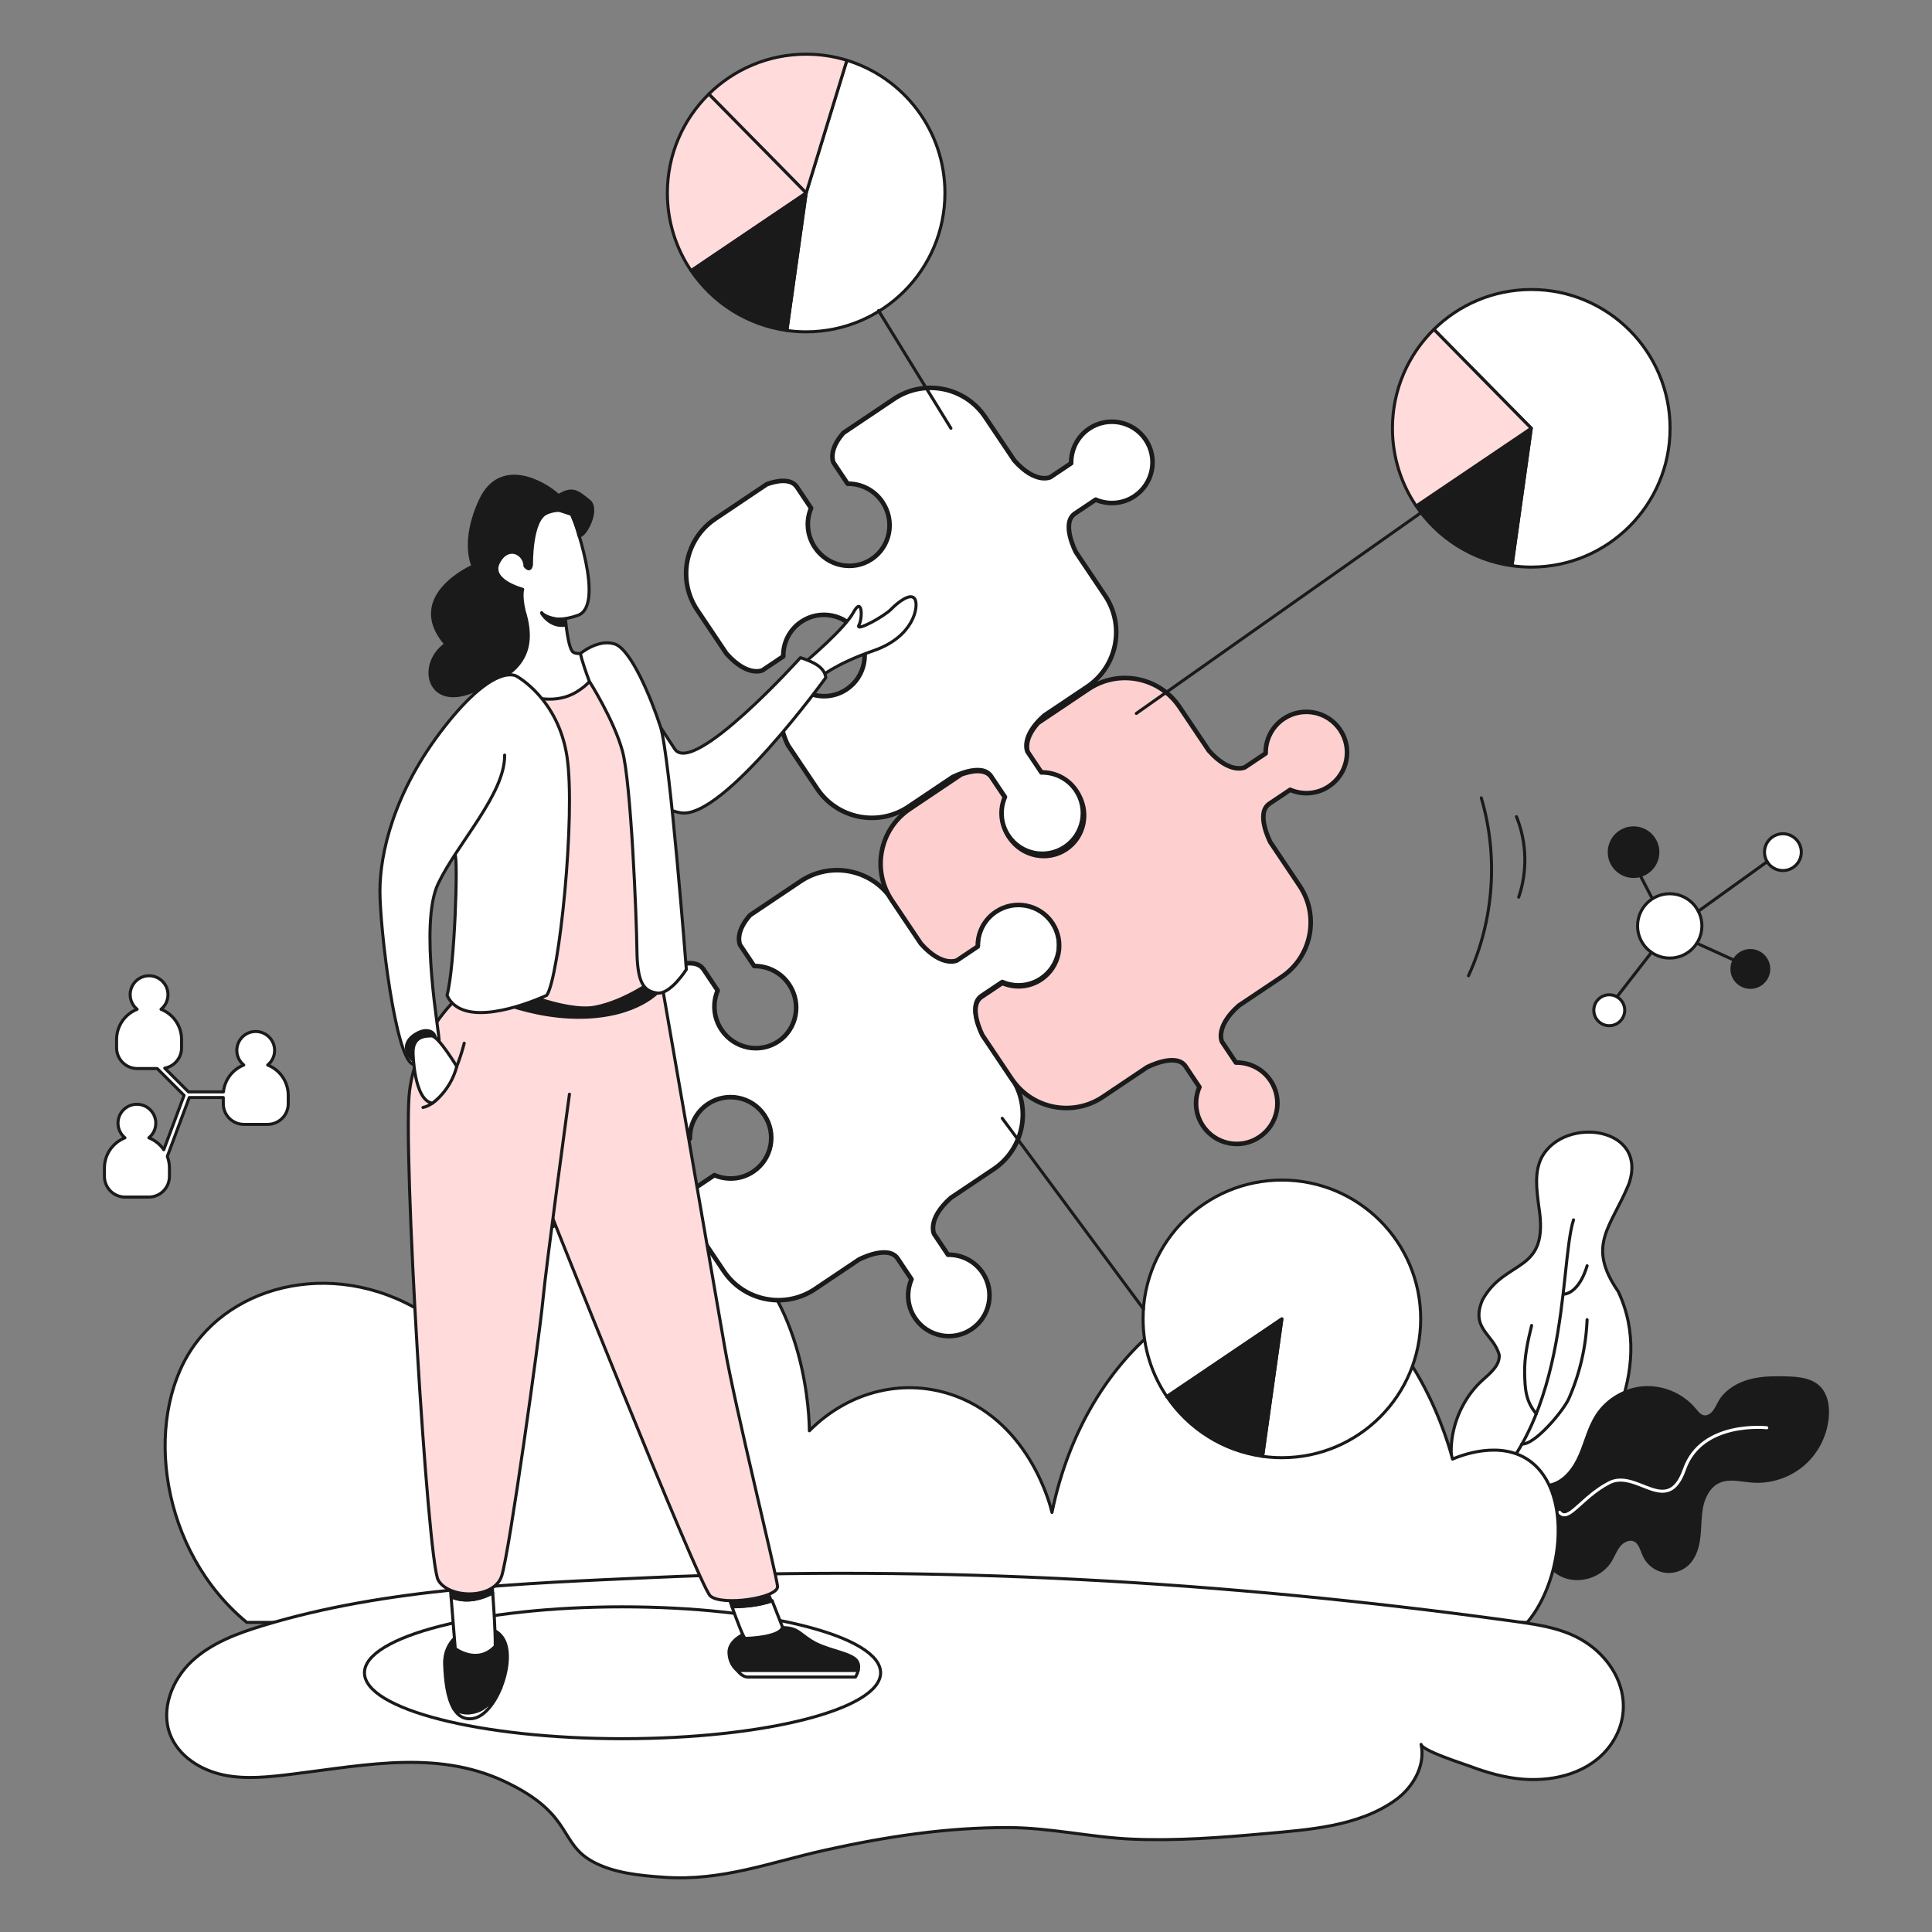 <svg xmlns="http://www.w3.org/2000/svg" xmlns:xlink="http://www.w3.org/1999/xlink" xmlns:svgjs="http://svgjs.com/svgjs" id="SvgjsSvg1317" width="360" height="360"><rect width="100%" height="100%" fill="#808080" stroke="none"/><defs id="SvgjsDefs1318"></defs><g id="SvgjsG1319"><svg xmlns="http://www.w3.org/2000/svg" viewBox="0 0 4000 4000" width="360" height="360"><path fill="#ffffff" stroke="#1a1a1a" stroke-linecap="round" stroke-linejoin="round" stroke-miterlimit="10" stroke-width="6.303" d="M3068.2,2858.5c16.5-15,37.6-31.3,35.7-53.5c-12-43.6-59.8-53.4-34.7-113.5c48.2-87.8,139.3-52.5,116.8-193.1    c-4.5-34.8-10-72.2,6.4-103.2c47.6-85.5,221.4-62.3,179.9,56.4c-37,89.9-88.5,126.1-22,222.2c77.4,163.6-30.9,344.9-137.1,468.8    c-43.9,56.7-119.1,78.9-160.2,8.2c-14.7-24.1-18.9-52.1-32.6-76.3C2985.4,3003.7,3011.4,2910.7,3068.2,2858.5z" class="colorfff svgShape colorStroke1a1a1a svgStroke"></path><path fill="none" stroke="#1a1a1a" stroke-linecap="round" stroke-linejoin="round" stroke-miterlimit="10" stroke-width="6.303" d="M3257.8 2525.6c-30.9 97.7-3.6 443-222.6 594.2M3285.9 2620.6c0 0-14.5 56.4-49.6 59.1" class="colorStroke1a1a1a svgStroke"></path><path fill="none" stroke="#1a1a1a" stroke-linecap="round" stroke-linejoin="round" stroke-miterlimit="10" stroke-width="6.303" d="M3171.1 2744.2c-8.1 32.5-15.2 65.6-14.5 99.1s2.5 58.1 24.1 83.8M3285.9 2732.3c-2.2 56.2-15.1 111.9-37.8 163.4-10.9 24.7-70.5 96.3-97.3 93.9" class="colorStroke1a1a1a svgStroke"></path><path fill="#1a1a1a" stroke="#1a1a1a" stroke-linecap="round" stroke-linejoin="round" stroke-miterlimit="10" stroke-width="6.303" d="M3211,3074.3c29-7.1,48.6-34.2,60.4-61.6c11.8-27.4,18.5-57.2,34.7-82.3c21.3-33,58.8-54.9,98-57.3    c39.2-2.4,79.1,14.8,104.2,45c5.2,6.2,10.5,13.4,18.5,15.1c8.1,1.7,16.3-3.3,21.5-9.7c5.2-6.4,8.3-14.2,12.5-21.4    c13-22.1,36.7-36.3,61.4-43.1c24.7-6.8,50.7-6.9,76.3-6.2c24.3,0.6,51,2.9,68,20.2c14.1,14.4,18,36,17,56.2    c-1.9,38.4-19.9,75.8-48.7,101.3c-28.8,25.5-68.1,38.8-106.5,36c-23.4-1.7-48.1-8.8-69.5,0.8c-19.5,8.8-30.9,29.8-35.4,50.7    c-4.5,20.9-3.6,42.6-6,63.9c-2.4,21.3-8.9,43.4-25,57.6c-12.9,11.4-31.3,16.4-48.2,13c-16.9-3.4-31.9-15.1-39.4-30.7    c-5.8-12.1-8.5-27.6-20.6-33.2c-11-5.1-24.4,1.5-32.1,11c-7.7,9.4-11.7,21.3-18.1,31.7c-19,30.9-61.2,45.2-95.1,32.3    c-33.9-12.9-55.8-51.6-49.5-87.4" class="color1a1a1a svgShape colorStroke1a1a1a svgStroke"></path><path fill="none" stroke="#ffffff" stroke-linecap="round" stroke-linejoin="round" stroke-miterlimit="10" stroke-width="6.303" d="M3657.9,2956c0,0-134.7-15.3-170.3,85.8c-35.6,101.1-98.7-1.7-156.2,28.3s-84.2,83.2-102.5,60.8" class="colorStrokefff svgStroke"></path><path fill="#ffffff" stroke="#1a1a1a" stroke-linecap="round" stroke-linejoin="round" stroke-miterlimit="10" stroke-width="6.303" d="M3176.6,3339.6c61.4-92.2,72.4-250.7-5.8-312.2c-62.2-48.9-150.1-12.3-163.5-6.5   c-3.6-14.8-76.8-297.3-280.3-357.8c-205.4-61-478.4,123.4-549,468.3c-2.7-12-44.3-182.7-198.6-240.7   c-104.6-39.3-221-11.7-303.7,71.6c0-19.8-4-275.9-175.2-396.8c-169.1-119.4-435-60-589.9,175.6c-185.4-140.3-417.4-93.2-513.9,52   c-99.4,149.5-65.1,417.9,114.2,565.9H3162C3167.2,3352.9,3172.1,3346.4,3176.6,3339.6z" class="colorfff svgShape colorStroke1a1a1a svgStroke"></path><path fill="#ffffff" stroke="#1a1a1a" stroke-linecap="round" stroke-linejoin="round" stroke-miterlimit="10" stroke-width="6.303" d="M544.7,3365.5c-53.3,16.2-107.4,36.1-148,74.3s-64.4,99.1-44.5,151.1c17.1,44.9,62.9,73.8,109.8,83.8   s95.7,4.2,143.4-1.6c156.5-19.2,307.8-52.3,451.4,21.1c130.9,65.8,100.1,123.8,173.7,161.9c43.2,22.4,96.9,27.3,144.7,30.6   c119.7,8.4,220.2-31.2,334-56.4c124.9-27.7,251.7-47.1,380-46.5c85.9,0.4,169.4,20.2,254,23.9c90,4,183.2-3,272.9-11.1   c91.5-8.3,196.3-14.4,273.5-70.1c36.2-26.1,62-71.3,52.6-114.9c2.8,13.3,86.1,39.6,100,44.8c36.2,13.6,73.8,24.5,112.5,27.3   c65.4,4.7,137.2-13.6,178-68.4c45.2-60.7,33.8-135.6-17.4-188.5c-52.5-54.2-121.1-61.8-191.8-71.6   c-586.9-80.7-1183.1-115.8-1775.2-89C1083.5,3278.1,799.7,3287.9,544.7,3365.5z" class="colorfff svgShape colorStroke1a1a1a svgStroke"></path><ellipse cx="1288.9" cy="3463.3" fill="#ffffff" stroke="#1a1a1a" stroke-linecap="round" stroke-linejoin="round" stroke-miterlimit="10" stroke-width="6.303" rx="534.3" ry="136.5" class="colorfff svgShape colorStroke1a1a1a svgStroke"></ellipse><path fill="#ffffff" stroke="#1a1a1a" stroke-linecap="round" stroke-linejoin="round" stroke-miterlimit="10" stroke-width="6.303" d="M3457.7 886.7c0 158.7-128.7 287.4-287.4 287.4-13.5 0-26.9-1-39.9-2.8l39.9-284.6-201.6-204.7v0c51.9-51.1 123.1-82.6 201.6-82.6C3329 599.3 3457.7 727.9 3457.7 886.7zM2968.7 681.9L2968.7 681.9C2968.7 681.9 2968.7 681.9 2968.7 681.9L2968.7 681.9zM3130.4 1171.3L3130.4 1171.3C3130.4 1171.3 3130.4 1171.3 3130.4 1171.3L3130.4 1171.3z" class="colorfff svgShape colorStroke1a1a1a svgStroke"></path><path fill="#1a1a1a" stroke="#1a1a1a" stroke-linecap="round" stroke-linejoin="round" stroke-miterlimit="10" stroke-width="6.303" d="M3170.3,886.7l-39.9,284.6c-82.4-11.5-153.7-57.8-198.3-123.7l128.7-86.9L3170.3,886.7z" class="color1a1a1a svgShape colorStroke1a1a1a svgStroke"></path><path fill="#ffdbdb" stroke="#1a1a1a" stroke-linecap="round" stroke-linejoin="round" stroke-miterlimit="10" stroke-width="6.303" d="M3170.3,886.7l-109.5,74l-128.7,86.9c-31.1-45.9-49.2-101.3-49.2-160.9c0-80.2,32.9-152.6,85.8-204.7    L3170.3,886.7z" class="colorff6b1f svgShape colorStroke1a1a1a svgStroke"></path><path fill="#ffffff" stroke="#1a1a1a" stroke-linecap="round" stroke-linejoin="round" stroke-miterlimit="10" stroke-width="6.303" d="M2941.4,2730.6c0,158.7-128.7,287.4-287.4,287.4c-13.5,0-26.9-0.9-39.9-2.8l39.9-284.6l-238.2,160.9   c-31.1-45.9-49.2-101.3-49.2-160.9c0-80.2,32.8-152.7,85.8-204.8c51.9-51.1,123.1-82.6,201.6-82.6   C2812.8,2443.2,2941.4,2571.8,2941.4,2730.6z" class="colorfff svgShape colorStroke1a1a1a svgStroke"></path><path fill="#1a1a1a" stroke="#1a1a1a" stroke-linecap="round" stroke-linejoin="round" stroke-miterlimit="10" stroke-width="6.303" d="M2654,2730.6l-39.9,284.6c-82.4-11.4-153.7-57.8-198.3-123.8L2654,2730.6z" class="color1a1a1a svgShape colorStroke1a1a1a svgStroke"></path><path fill="#ffffff" stroke="#1a1a1a" stroke-linecap="round" stroke-linejoin="round" stroke-miterlimit="10" stroke-width="6.303" d="M1956.4,399.6c0,158.7-128.7,287.4-287.4,287.4c-13.6,0-26.9-0.9-39.9-2.8l39.9-284.6l84.3-274.8   C1871,160.8,1956.4,270.2,1956.4,399.6z" class="colorfff svgShape colorStroke1a1a1a svgStroke"></path><path fill="#ffdbdb" stroke="#1a1a1a" stroke-linecap="round" stroke-linejoin="round" stroke-miterlimit="10" stroke-width="6.303" d="M1753.4,124.8l-84.3,274.8l-68-69.1l-133.7-135.7v0c51.9-51.1,123.1-82.6,201.6-82.6   C1698.4,112.2,1726.7,116.6,1753.4,124.8z" class="colorff6b1f svgShape colorStroke1a1a1a svgStroke"></path><path fill="#ffdbdb" stroke="#1a1a1a" stroke-linecap="round" stroke-linejoin="round" stroke-miterlimit="10" stroke-width="6.303" d="M1669.1,399.6l-109.5,74l-128.7,86.9c-31.1-45.9-49.2-101.3-49.2-160.9c0-80.2,32.8-152.7,85.8-204.8   l133.7,135.7L1669.1,399.6z" class="colorff6b1f svgShape colorStroke1a1a1a svgStroke"></path><path fill="#1a1a1a" stroke="#1a1a1a" stroke-linecap="round" stroke-linejoin="round" stroke-miterlimit="10" stroke-width="6.303" d="M1669.1,399.6l-39.9,284.6c-82.4-11.4-153.7-57.8-198.3-123.8l128.7-86.9L1669.1,399.6z" class="color1a1a1a svgShape colorStroke1a1a1a svgStroke"></path><path fill="#ffffff" stroke="#1a1a1a" stroke-linecap="round" stroke-linejoin="round" stroke-miterlimit="10" stroke-width="9.455" d="M2061.6,1886c-24.7,16.6-37.8,44-37.3,71.7l-43,28.8c0,0-30.4,15.3-74.7-34.6l-60.4-90    c-41.9-62.4-126.5-79.1-188.9-37.2l-104.3,70c-33.2,37.1-20.7,61.8-20.7,61.8l29.2,43.6c27.8-0.4,55.4,13,72.2,38.1    c26.3,39.2,16.3,92-22.3,117.9c-38.7,25.9-91.3,15.1-117.6-24.1c-16.8-25.1-18.8-55.7-7.9-81.3l-29.2-43.6    c-13.1-19.5-43.2-12.9-62.5-6l-106.8,71.7c-62.4,41.9-79.1,126.5-37.2,188.9l60.4,90c44.3,49.9,74.7,34.6,74.7,34.6l43-28.8    c-0.6-27.7,12.6-55.1,37.3-71.7c38.6-25.9,91-15.6,116.9,23c25.9,38.7,15.6,91-23,116.9c-24.7,16.6-55,18.3-80.4,7.3l-43,28.8    c-29.4,19.7,2,79.8,2,79.8l60.4,90c41.9,62.4,126.4,79.1,188.9,37.2l91.2-61.2c0,0,60.1-31.4,79.8-2l28.8,43    c-11,25.4-9.3,55.7,7.3,80.4c25.9,38.6,78.2,49,116.9,23c38.6-25.9,48.9-78.3,23-116.9c-16.6-24.7-44-37.8-71.7-37.3l-28.8-43    c0,0-15.3-30.4,34.6-74.7l88.8-59.5c62.4-41.9,79.1-126.5,37.2-188.9l-60.4-90c0,0-31.4-60.1-2-79.8l43-28.8    c25.4,11,55.7,9.3,80.4-7.3c38.6-25.9,49-78.2,23-116.9C2152.6,1870.4,2100.2,1860,2061.6,1886z" class="colorfff svgShape colorStroke1a1a1a svgStroke"></path><path fill="#fdcfcf" stroke="#1a1a1a" stroke-linecap="round" stroke-linejoin="round" stroke-miterlimit="10" stroke-width="9.455" d="M2657.7,1488.1c-24.7,16.6-37.8,44-37.3,71.7l-43,28.8c0,0-30.4,15.3-74.7-34.6l-60.4-90    c-41.9-62.4-126.5-79.1-188.9-37.2l-104.3,70c-33.2,37.1-20.7,61.8-20.7,61.8l29.2,43.6c27.8-0.4,55.4,13,72.2,38.1    c26.3,39.2,16.3,92-22.3,117.9c-38.7,25.9-91.3,15.1-117.6-24.1c-16.8-25.1-18.8-55.7-7.9-81.3l-29.2-43.6    c-13.1-19.5-43.2-12.9-62.5-6l-106.8,71.7c-62.4,41.9-79.1,126.5-37.2,188.9l60.4,90c44.3,49.9,74.7,34.6,74.7,34.6l43-28.8    c-0.6-27.7,12.6-55.1,37.3-71.7c38.6-25.9,91-15.6,116.9,23c25.9,38.7,15.6,91-23,116.9c-24.7,16.6-55,18.3-80.4,7.3l-43,28.8    c-29.4,19.7,2,79.8,2,79.8l60.4,90c41.9,62.4,126.4,79.1,188.9,37.2l91.2-61.2c0,0,60.1-31.4,79.8-2l28.8,43    c-11,25.4-9.3,55.7,7.3,80.4c25.9,38.6,78.2,49,116.9,23c38.6-25.9,48.9-78.3,23-116.9c-16.6-24.7-44-37.8-71.7-37.3l-28.8-43    c0,0-15.3-30.4,34.6-74.7l88.8-59.5c62.4-41.9,79.1-126.5,37.2-188.9l-60.4-90c0,0-31.4-60.1-2-79.8l43-28.8    c25.4,11,55.7,9.3,80.4-7.3c38.6-25.9,49-78.2,23-116.9C2748.6,1472.5,2696.3,1462.2,2657.7,1488.1z" class="colorf79c74 svgShape colorStroke1a1a1a svgStroke"></path><path fill="#ffffff" stroke="#1a1a1a" stroke-linecap="round" stroke-linejoin="round" stroke-miterlimit="10" stroke-width="9.455" d="M2255,887.4c-24.7,16.6-37.8,44-37.3,71.7l-43,28.8c0,0-30.4,15.3-74.7-34.6l-60.4-90    c-41.9-62.4-126.5-79.1-188.9-37.2l-104.3,70c-33.2,37.1-20.7,61.8-20.7,61.8l29.2,43.6c27.8-0.4,55.4,13,72.2,38.1    c26.3,39.2,16.3,92-22.3,117.9c-38.7,25.9-91.3,15.1-117.6-24.1c-16.8-25.1-18.8-55.7-7.9-81.3l-29.2-43.6    c-13.1-19.5-43.2-12.9-62.5-6l-106.8,71.7c-62.4,41.9-79.1,126.5-37.2,188.9l60.4,90c44.3,49.9,74.7,34.6,74.7,34.6l43-28.8    c-0.6-27.7,12.6-55.1,37.3-71.7c38.6-25.9,91-15.6,116.9,23c25.9,38.7,15.6,91-23,116.9c-24.7,16.6-55,18.3-80.4,7.3l-43,28.8    c-29.4,19.7,2,79.8,2,79.8l60.4,90c41.9,62.4,126.4,79.1,188.9,37.2l91.2-61.2c0,0,60.1-31.4,79.8-2l28.8,43    c-11,25.4-9.3,55.7,7.3,80.4c25.9,38.6,78.2,49,116.9,23c38.6-25.9,48.9-78.3,23-116.9c-16.6-24.7-44-37.8-71.7-37.3l-28.8-43    c0,0-15.3-30.4,34.6-74.7l88.8-59.5c62.4-41.9,79.1-126.5,37.2-188.9l-60.4-90c0,0-31.4-60.1-2-79.8l43-28.8    c25.4,11,55.7,9.3,80.4-7.3c38.6-25.9,49-78.2,23-116.9C2346,871.8,2293.7,861.5,2255,887.4z" class="colorfff svgShape colorStroke1a1a1a svgStroke"></path><g fill="#000000" class="color000 svgShape"><path fill="#ffffff" stroke="#1a1a1a" stroke-linecap="round" stroke-linejoin="round" stroke-miterlimit="10" stroke-width="6.303" d="M1526.4,3458.2c0,0,9.1,14,22.5,14c13.4,0,222.2,0,222.2,0s3.9-6.2,5.8-14H1526.4z" class="colorfff svgShape colorStroke1a1a1a svgStroke"></path><path fill="#1a1a1a" stroke="#1a1a1a" stroke-linecap="round" stroke-linejoin="round" stroke-miterlimit="10" stroke-width="6.303" d="M1768.7,3433.3c-18.9-13.4-59.7-17.7-88.9-35.9c-29.2-18.3-28.6-29.8-73.1-27.4    c-44.4,2.4-63.3,11.6-63.3,11.6s-34.7,14-34.1,39.6s17,37.1,17,37.1h250.5C1778.8,3450.1,1778.3,3440.1,1768.7,3433.3z" class="color1a1a1a svgShape colorStroke1a1a1a svgStroke"></path><path fill="#ffffff" stroke="#1a1a1a" stroke-linecap="round" stroke-linejoin="round" stroke-miterlimit="10" stroke-width="6.303" d="M1506.6 3300.9L1506.6 3300.9c-.2-.6-.3-1-.3-1L1506.6 3300.9zM1542.8 3391.9c5.5.6 73.1-2.4 77.3-23.1-10-25.5-16.8-42.8-21.4-54.5-25.9 9.4-56.1 11.9-83.1 12.6C1525.3 3353.7 1539.3 3391.5 1542.8 3391.9z" class="colorfff svgShape colorStroke1a1a1a svgStroke"></path><path fill="#1a1a1a" stroke="#1a1a1a" stroke-linecap="round" stroke-linejoin="round" stroke-miterlimit="10" stroke-width="6.303" d="M1506.6,3300.9c0.2,0.4,0.3,1,0.6,1.7c1.5,4.3,4.6,13.3,8.4,24.1c27-0.6,57.2-3.2,83.1-12.6    c-9.6-24.6-9.7-24.6-9.7-24.6L1506.6,3300.9z" class="color1a1a1a svgShape colorStroke1a1a1a svgStroke"></path><path fill="#ffdbdb" stroke="#1a1a1a" stroke-linecap="round" stroke-linejoin="round" stroke-miterlimit="10" stroke-width="6.303" d="M1077.6,2009.6c1.2,3.7,292.3,25.6,292.3,25.6s109.5,630.8,130.3,752.6c20.7,121.8,107.6,472.1,109.6,496.5    c2,24.4-115.3,41.4-139.2,19.9c-23.9-21.5-345.4-829.9-345.4-829.9" class="colorff6b1f svgShape colorStroke1a1a1a svgStroke"></path><path fill="#1a1a1a" stroke="#1a1a1a" stroke-linecap="round" stroke-linejoin="round" stroke-miterlimit="10" stroke-width="6.303" d="M977.5,3545.6c28.7-4.4,44.5-27.3,59.5-51.3c13.3-32.8,18.1-70.8,8.4-94.5c-19.5-47.5-84-23.1-84-23.1    s-42.6,18.9-40.8,68.8c1.1,30.8,4.8,69,18.7,92.2C950.4,3545.2,964.3,3548.5,977.5,3545.6z" class="color1a1a1a svgShape colorStroke1a1a1a svgStroke"></path><path fill="#ffffff" stroke="#1a1a1a" stroke-linecap="round" stroke-linejoin="round" stroke-miterlimit="10" stroke-width="6.303" d="M977.5 3545.6c-13.2 2.9-27-.4-38.2-7.9 8.6 14.4 21 23 39.2 20.4 23.7-3.3 45.3-31 58.6-63.8C1022 3518.3 1006.1 3541.2 977.5 3545.6zM933.9 3306l8.6 107.2c0 0 45.7 34.7 82.8-4.9.4-28.8-2.7-76.2-5.2-110.2C992.5 3312.3 962.3 3318.3 933.9 3306z" class="colorfff svgShape colorStroke1a1a1a svgStroke"></path><path fill="#1a1a1a" stroke="#1a1a1a" stroke-linecap="round" stroke-linejoin="round" stroke-miterlimit="10" stroke-width="6.303" d="M931.5,3276.2l2.4,29.8c28.4,12.3,58.6,6.3,86.2-7.9c-1.8-23.6-3.3-40.8-3.3-40.8L931.5,3276.2z" class="color1a1a1a svgShape colorStroke1a1a1a svgStroke"></path><path fill="#ffdbdb" stroke="#1a1a1a" stroke-linecap="round" stroke-linejoin="round" stroke-miterlimit="10" stroke-width="6.303" d="M1179,2265.4c0,0-47.8,350.7-55.1,427.5c-7.3,76.7-69.4,521.2-85.2,569.9c-15.8,48.7-109.6,47.5-131.5,8.5    c-21.9-39-73.9-895.5-59.3-1012.4c14.6-116.9,97-190.8,97-190.8l328.8-32.9" class="colorff6b1f svgShape colorStroke1a1a1a svgStroke"></path><path fill="#1a1a1a" stroke="#1a1a1a" stroke-linecap="round" stroke-linejoin="round" stroke-miterlimit="10" stroke-width="6.303" d="M964,2042.1c5.7,4.9,114.5,65,236.6,64.1c122.2-0.8,166.8-57.6,166.8-57.6l-9.7-27.6l-368.6-4.1L964,2042.1z" class="color1a1a1a svgShape colorStroke1a1a1a svgStroke"></path><path fill="#ffffff" stroke="#1a1a1a" stroke-linecap="round" stroke-linejoin="round" stroke-miterlimit="10" stroke-width="6.303" d="M1669.1,1369c0,0,79.6-67,97.8-101.1c18.3-34.1,19.5,11.4,11.4,26.4c-8.1,15,52-17.9,66.6-32.9    c14.6-15,41.4-35.7,49.5-20.7c8.1,15-2.8,77.5-84.6,106c-81.8,28.4-112.2,55.6-112.2,55.6L1669.1,1369z" class="colorfff svgShape colorStroke1a1a1a svgStroke"></path><path fill="#ffffff" stroke="#1a1a1a" stroke-linecap="round" stroke-linejoin="round" stroke-miterlimit="10" stroke-width="6.303" d="M1282.2,1376.3c0,0,76.7,115.7,114.5,174.1c37.8,58.5,260.6-188.8,260.6-188.8c26.8,8.8,49.9,19.6,52.4,41.4    c0,0-211,292.1-299.1,280c-88.1-12.1-99.1-143.6-99.1-143.6L1282.2,1376.3z" class="colorfff svgShape colorStroke1a1a1a svgStroke"></path><path fill="#ffdbdb" stroke="#1a1a1a" stroke-linecap="round" stroke-linejoin="round" stroke-miterlimit="10" stroke-width="6.303" d="M1043.5,2036.4c1.2,6.1,125.4,60.9,188.8,48.7c63.3-12.2,125.4-58.5,125.4-58.5l-13-511.5l-121.6-138.8    c0,0-146.7,42.6-144.9,42.6S1043.5,2036.4,1043.5,2036.4z" class="colorff6b1f svgShape colorStroke1a1a1a svgStroke"></path><path fill="#ffffff" stroke="#1a1a1a" stroke-linecap="round" stroke-linejoin="round" stroke-miterlimit="10" stroke-width="6.303" d="M1183.7,1065c0,0-64.6-21.4-65.7-20.3c-1.1,1.1-91.5,85.7-91.5,85.7s0,124.2,0,130.3s18.7,159.1,18.7,159.1    s83.6,53.2,149.4,12.2s35.3-84,35.3-84s-31.7,9.7-43,2.4s-16.2-69.7-16.2-69.7" class="colorfff svgShape colorStroke1a1a1a svgStroke"></path><path fill="#ffffff" stroke="#1a1a1a" stroke-linecap="round" stroke-linejoin="round" stroke-miterlimit="10" stroke-width="6.303" d="M1183.7,1065c2.4,2.4,70.9,188.8,12.5,209.1s-74.7-5.7-74.7-5.7" class="colorfff svgShape colorStroke1a1a1a svgStroke"></path><path fill="#1a1a1a" stroke="#1a1a1a" stroke-linecap="round" stroke-linejoin="round" stroke-miterlimit="10" stroke-width="6.303" d="M1100.4,1168.5c0,0-1.6-92.7,31.7-106.4c23.7-9.8,41.6-4.5,50.3,0c5.5,16.8,10.6,21.1,16.4,47.3    c11.8,2.8,42.7-54.6,20.7-72.3c-25.7-20.7-34.6-28-63.2-11c-32.6-29.8-120.8-77.3-161.4,9.1S979.4,1172,979.4,1172    s-142.3,61.9-56.4,161.7c-56.6,39.6-39,130.3,46.3,101.1c85.2-29.2,148.6-65.8,115.7-170.5c-7.3-32.3-2.8-44.2-2.8-44.2    s-69.6-17.9-50.1-55.6c19.5-37.8,54.8-18.4,54.8,7.5C1099,1186.4,1100.4,1168.5,1100.4,1168.5z" class="color1a1a1a svgShape colorStroke1a1a1a svgStroke"></path><path fill="#ffffff" stroke="#1a1a1a" stroke-linecap="round" stroke-linejoin="round" stroke-miterlimit="10" stroke-width="6.303" d="M1044.8,1563.3c1.2,79.7-97.4,182.1-137.6,266.1c-40.2,84,3.7,314.6,2,326.8s-17.9,56.4-54,47.1    s-68.6-280.1-68.6-358s28-205.8,134-341s149.2-104.1,149.2-104.1s85.9,46.3,104.1,166.2c18.3,120-16.1,459.1-42.1,494.4    c-49.2,21.9-175,67.8-206.3,0c16.1-58.8,23.2-286.2,16.5-291.3" class="colorfff svgShape colorStroke1a1a1a svgStroke"></path><path fill="#1a1a1a" stroke="#1a1a1a" stroke-linecap="round" stroke-linejoin="round" stroke-miterlimit="10" stroke-width="6.303" d="M850.2,2190.5c-15.8-20-10-39,14.3-51.8c24.4-12.8,43.8,0.6,34.7,24.1C890.1,2186.2,866,2210.5,850.2,2190.5z    " class="color1a1a1a svgShape colorStroke1a1a1a svgStroke"></path><path fill="#ffffff" stroke="#1a1a1a" stroke-linecap="round" stroke-linejoin="round" stroke-miterlimit="10" stroke-width="6.303" d="M1220.1,1410.4c-17-45.7-18.3-57.4-18.3-57.4s36.4-30.6,70.5-19.8c33.6,10.2,75.6,111.3,95.1,171.4    c19.5,60.1,53.6,502.6,53.6,502.6s-33.3,52.8-60.9,48.7c-27.6-4.1-40.6-21.1-41.4-88.5c-0.8-67.4-12.2-347.5-30-412.4    C1270.9,1490,1220.1,1410.4,1220.1,1410.4z" class="colorfff svgShape colorStroke1a1a1a svgStroke"></path><path fill="#1a1a1a" stroke="#1a1a1a" stroke-linecap="round" stroke-linejoin="round" stroke-miterlimit="10" stroke-width="6.303" d="M1121.5,1269.9c0,0,16.4,28.7,48.1,24.6c-1.6-11.6-1.6-11.6-1.6-11.6S1139.8,1283.5,1121.5,1269.9z" class="color1a1a1a svgShape colorStroke1a1a1a svgStroke"></path></g><path fill="#ffdbdb" stroke="#1a1a1a" stroke-linecap="round" stroke-linejoin="round" stroke-miterlimit="10" stroke-width="6.303" d="M961.1,2159.8c0,0-28.2,120.6-85.4,133.1" class="colorff6b1f svgShape colorStroke1a1a1a svgStroke"></path><path fill="#ffffff" stroke="#1a1a1a" stroke-linecap="round" stroke-linejoin="round" stroke-miterlimit="10" stroke-width="6.303" d="M855.2,2180.1c0,0,1.5,98.1,40.1,103.9c41-30.8,50.3-76.1,50.3-76.1s-38.1-63.1-51.9-63.1   C880,2144.8,854.5,2145.4,855.2,2180.1z" class="colorfff svgShape colorStroke1a1a1a svgStroke"></path><line x1="2075" x2="2367.4" y1="2315.3" y2="2710.1" fill="#fff" stroke="#1a1a1a" stroke-linecap="round" stroke-linejoin="round" stroke-miterlimit="10" stroke-width="6.303" class="colorStroke1a1a1a svgStroke"></line><line x1="1818.9" x2="1968.8" y1="643.1" y2="886.7" fill="#fff" stroke="#1a1a1a" stroke-linecap="round" stroke-linejoin="round" stroke-miterlimit="10" stroke-width="6.303" class="colorStroke1a1a1a svgStroke"></line><line x1="2941.4" x2="2352.6" y1="1061.9" y2="1477.1" fill="#fff" stroke="#1a1a1a" stroke-linecap="round" stroke-linejoin="round" stroke-miterlimit="10" stroke-width="6.303" class="colorStroke1a1a1a svgStroke"></line><path fill="none" stroke="#1a1a1a" stroke-linecap="round" stroke-linejoin="round" stroke-miterlimit="10" stroke-width="6.303" d="M3066.8 1651.8c35.8 120.6 26.2 254.1-26.5 368.4M3139.7 1690.9c21.4 52.6 23.1 112.9 4.6 166.6" class="colorStroke1a1a1a svgStroke"></path><path fill="#ffffff" stroke="#1a1a1a" stroke-linecap="round" stroke-linejoin="round" stroke-miterlimit="10" stroke-width="6.303" d="M554.2,2205c9.3-7.6,15-19.3,14.3-32.4c-1-20-17.4-36.2-37.5-37c-22.3-0.9-40.7,17-40.7,39.1   c0,12.2,5.6,23.1,14.4,30.3c-22.8,9-39.5,30.2-42.1,55.6h-72.4l-49.1-49.1c19.8-3.7,34.8-21.1,34.8-42v-17.4   c0-28.4-17.6-52.7-42.5-62.5c9.3-7.6,15-19.3,14.3-32.4c-1-20-17.4-36.2-37.5-37c-22.3-0.9-40.7,17-40.7,39.1   c0,12.2,5.6,23.1,14.4,30.3c-24.9,9.9-42.5,34.1-42.5,62.5v17.4c0,23.6,19.1,42.8,42.8,42.8h41.3l55.6,55.6l-42,112.5   c-7.5-11-18.3-19.7-30.9-24.7c9.3-7.6,15-19.3,14.3-32.4c-1-20-17.4-36.2-37.5-37c-22.3-0.9-40.7,17-40.7,39.1   c0,12.2,5.6,23.1,14.4,30.3c-24.9,9.9-42.5,34.1-42.5,62.5v17.4c0,23.6,19.1,42.8,42.8,42.8H308c23.6,0,42.8-19.1,42.8-42.8v-17.4   c0-8.5-1.6-16.6-4.4-24l45.5-121.9h70.4v12.8c0,23.6,19.1,42.8,42.8,42.8h48.9c23.6,0,42.8-19.1,42.8-42.8v-17.4   C596.7,2239.1,579.1,2214.9,554.2,2205z" class="colorfff svgShape colorStroke1a1a1a svgStroke"></path><g fill="#000000" class="color000 svgShape"><circle cx="3382.1" cy="1764.3" r="50.3" fill="#1a1a1a" stroke="#1a1a1a" stroke-linecap="round" stroke-linejoin="round" stroke-miterlimit="10" stroke-width="6.303" class="color1a1a1a svgShape colorStroke1a1a1a svgStroke"></circle><circle cx="3623.9" cy="2006.1" r="38.1" fill="#1a1a1a" stroke="#1a1a1a" stroke-linecap="round" stroke-linejoin="round" stroke-miterlimit="10" stroke-width="6.303" class="color1a1a1a svgShape colorStroke1a1a1a svgStroke"></circle><circle cx="3691.3" cy="1764.3" r="38.1" fill="#ffffff" stroke="#1a1a1a" stroke-linecap="round" stroke-linejoin="round" stroke-miterlimit="10" stroke-width="6.303" class="colorfff svgShape colorStroke1a1a1a svgStroke"></circle><circle cx="3457" cy="1917" r="66.6" fill="#ffffff" stroke="#1a1a1a" stroke-linecap="round" stroke-linejoin="round" stroke-miterlimit="10" stroke-width="6.303" class="colorfff svgShape colorStroke1a1a1a svgStroke"></circle><circle cx="3331.8" cy="2091.6" r="32" fill="#ffffff" stroke="#1a1a1a" stroke-linecap="round" stroke-linejoin="round" stroke-miterlimit="10" stroke-width="6.303" class="colorfff svgShape colorStroke1a1a1a svgStroke"></circle><line x1="3419.2" x2="3347.8" y1="1971.8" y2="2063.8" fill="none" stroke="#1a1a1a" stroke-linecap="round" stroke-linejoin="round" stroke-miterlimit="10" stroke-width="6.303" class="colorStroke1a1a1a svgStroke"></line><line x1="3513" x2="3590.3" y1="1952.9" y2="1987.9" fill="none" stroke="#1a1a1a" stroke-linecap="round" stroke-linejoin="round" stroke-miterlimit="10" stroke-width="6.303" class="colorStroke1a1a1a svgStroke"></line><line x1="3658.7" x2="3516.2" y1="1784" y2="1886.6" fill="none" stroke="#1a1a1a" stroke-linecap="round" stroke-linejoin="round" stroke-miterlimit="10" stroke-width="6.303" class="colorStroke1a1a1a svgStroke"></line><line x1="3395.9" x2="3419.2" y1="1812.6" y2="1857.3" fill="none" stroke="#1a1a1a" stroke-linecap="round" stroke-linejoin="round" stroke-miterlimit="10" stroke-width="6.303" class="colorStroke1a1a1a svgStroke"></line></g></svg></g></svg>